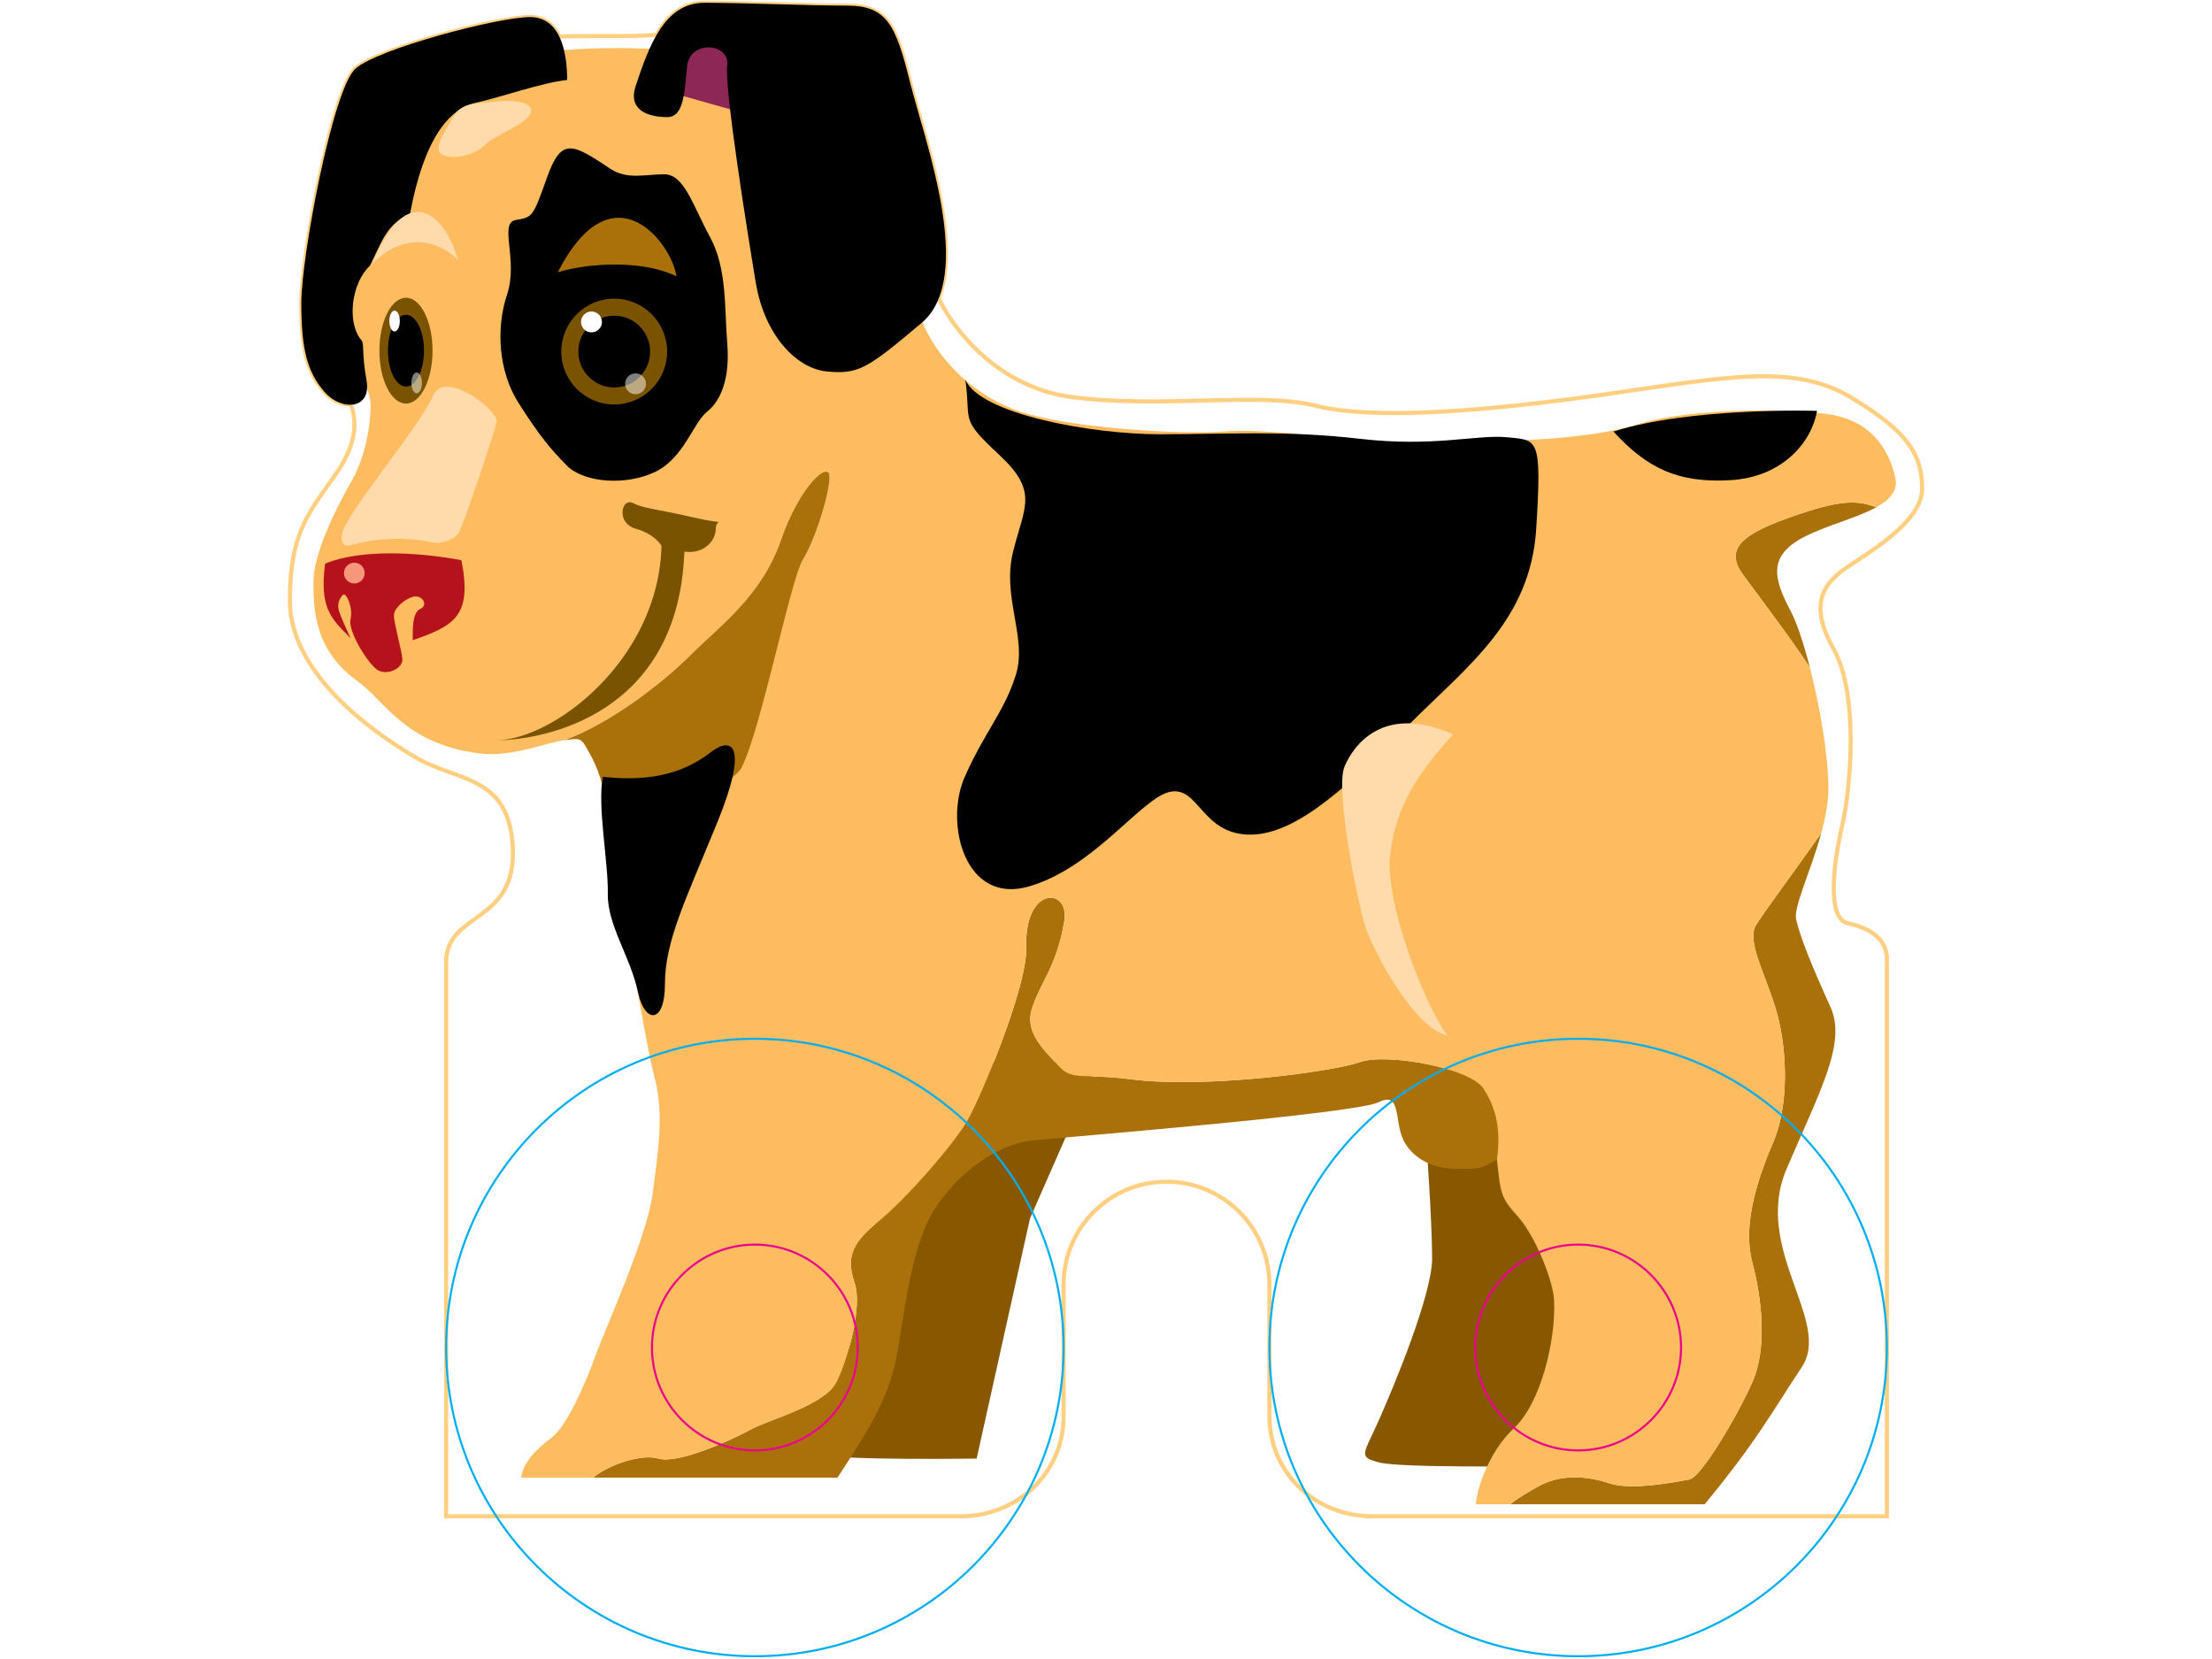 <?xml version="1.0" encoding="utf-8"?>
<!-- Generator: Adobe Illustrator 16.0.0, SVG Export Plug-In . SVG Version: 6.00 Build 0)  -->
<!DOCTYPE svg PUBLIC "-//W3C//DTD SVG 1.1//EN" "http://www.w3.org/Graphics/SVG/1.1/DTD/svg11.dtd">
<svg version="1.1" id="Layer_1" xmlns="http://www.w3.org/2000/svg" xmlns:xlink="http://www.w3.org/1999/xlink" x="0px" y="0px"
	 width="800px" height="600px" viewBox="-200 -100 800 600" enable-background="new -200 -100 800 600" xml:space="preserve">
<rect x="-200" y="-100" fill="#FFFFFF" width="800" height="600"/>
<path fill="none" stroke="#FFCF82" stroke-width="1.495" stroke-miterlimit="10" d="M467.252,105.704
	c7.238-5.17,27.914-16.542,27.914-28.947c0-12.407-5.168-20.677-25.848-33.084c-20.676-12.406-45.49-7.238-88.912-1.033
	c-43.422,6.204-83.742,9.304-104.418,4.135c-20.678-5.17-54.797,1.035-87.877-3.102c-26.948-3.368-43.169-24.248-48.616-35.771
	c8.429-21.18-5.879-60.212-10.314-77.954c-5.17-20.677-8.27-27.915-22.745-27.915C91.962-97.967,69.218-99,54.743-99
	c-8.04,0-13.331,4.853-17.264,11.607C27.391-86.638,15-87.162,2.258-86.781c-1.99-4.088-5.256-7.051-10.582-7.051
	c-11.372,0-54.794,11.373-63.065,18.61c-8.27,7.237-19.643,68.234-19.643,84.776s2.067,24.813,8.271,32.05
	c2.754,3.213,6.321,4.786,9.621,4.648c2.435,6.583,2.091,14.39-5.484,25.333c-9.307,13.441-16.543,20.679-16.543,45.491
	c0,23.234,22.744,43.422,45.49,56.862c14.92,8.816,34.117,6.203,35.151,33.087c1.033,26.879-23.514,22.777-24.125,40.377v200.98
	h186.096c20.556,0,37.219-15.668,37.219-36.225v-47.561c0-20.555,16.664-37.219,37.217-37.219c20.557,0,37.219,16.664,37.219,37.219
	v47.561c0,20.557,16.664,36.223,37.219,36.223h186.094V247.403c0-2.123,0.348-10.396-14.127-13.496
	c-7.697-1.656-5.168-21.711-2.068-35.154c3.102-13.44,6.203-47.56-3.1-64.1C453.811,118.111,460.016,110.873,467.252,105.704z"/>
<path fill="#875800" d="M304.846,286.897l11.033,26.195c0,0,2.068,28.947,2.068,42.041c0,13.092-13.787,46.178-19.305,58.584
	c-5.508,12.404-7.578,13.1,0,15.168c7.586,2.068,55.83,1.373,55.83,1.373l33.779-81.328l10.34-62.031h-93.746V286.897z"/>
<path fill="#875800" d="M103.592,284.143l11.029,26.191c0,0,2.067,28.949,2.067,42.045c0,13.094-13.788,46.176-19.301,58.584
	s-7.583,13.098,0,15.164c7.583,2.068,55.828,1.379,55.828,1.379l19.299-86.846l24.814-56.514h-93.736V284.143z"/>
<path fill="none" d="M347.583,416.477c9.648-8.965,15.162-31.711,14.477-46.184c-0.348-7.32-6.891-23.434-13.094-30.32
	c-6.203-6.895-6.236-8.104-7.586-20.68c-1.381,10.34-33.082,93.734-45.488,133.023l46.174,4.822
	c-2.92-5.428-0.266-9.582,4.104-13.092h-12.371C333.795,439.909,337.934,425.436,347.583,416.477z"/>
<path fill="none" d="M458.672,201.348c1.115-1.579,2.227-3.164,3.32-4.741c11.029-15.853-1.373-43.422-4.135-49.625
	c-0.557-1.265-1.746-3.237-3.305-5.627c3.748,14.575,6.713,32.352,6.713,43.687C461.268,190.234,460.176,195.842,458.672,201.348z"
	/>
<path fill="#AA710A" d="M442.012,264.153c4.135,13.094,5.51,34.465-0.695,48.939c-6.205,14.473-11.025,30.326-7.576,43.422
	c3.441,13.092,5.512,31.016,0,43.422c-5.518,12.406-18.609,34.461-22.744,35.152c-4.137,0.688-20.68,4.133-28.947,1.373
	c-8.273-2.754-17.924-3.439-26.195,1.381c-3.266,1.904-6.832,3.918-9.686,6.205h70.336c19.299-23.436,24.127-33.086,35.148-49.627
	c11.031-16.541-17.912-42.736-5.506-71.684c12.404-28.947,21.727-45.646,15.846-58.584c-6.889-15.16-11.025-25.498-12.406-31.701
	c-0.98-4.424,5.355-17.445,9.086-31.104c-10.088,14.293-20.459,28.203-23.561,33.172
	C431.672,240.028,437.874,251.061,442.012,264.153z"/>
<path fill="#AA710A" d="M124.958,386.834c2.758-17.229,5.516-37.904,13.096-49.625c7.579-11.711,21.367-23.43,35.84-24.812
	c14.474-1.373,116.479-9.643,124.75-13.779c8.27-4.135,5.516,6.889,8.961,13.779c3.447,6.896,11.029,10.34,19.299,10.34
	c8.271,0,8.959,0,14.477-3.443c1.381-10.336,0-17.922-4.824-25.506c-4.828-7.576-35.15-13.094-44.803-9.645
	c-9.652,3.439-55.828,9.645-82.709,6.203c-17.427-2.238-21.366,0.686-26.191-4.83c-4.827-5.514-12.407-11.713-9.648-20.676
	c2.867-9.312,8.959-15.162,11.714-31.705c2.026-12.158-14.475-13.094-13.784,9.652c0.432,14.201-16.541,54.449-21.367,62.719
	c-4.828,8.271-22.054,28.262-32.394,36.533c-10.338,8.27-11.027,13.779-8.27,22.051c2.756,8.27-2.068,26.193-6.204,35.152
	c-4.135,8.963-24.125,13.785-31.706,17.92c-7.581,4.137-26.192,12.408-33.084,10.34c-5.841-1.752-17.601,1.947-23.578,6.889h88.366
	C115.998,414.411,122.199,404.067,124.958,386.834z"/>
<path fill="#AA710A" d="M453.723,84.95c-21.365,6.894-31.016,12.405-23.432,22.745c6.039,8.233,18.174,24.311,24.262,33.66
	c-2.219-8.661-4.719-16.195-7.035-20.562c-6.201-11.717-8.271-19.987,5.516-26.88c8.043-4.02,18.637-6.646,25.541-10.451
	C473.618,81.652,468.358,80.229,453.723,84.95z"/>
<path fill="#FDBC5F" d="M485.434,72.543c-2.762-11.715-9.652-19.296-20.676-22.054c-11.035-2.758-51.695-3.447-71.684,2.756
	c-19.994,6.205-47.561,6.202-72.371,6.893c-24.812,0.69-59.963-5.514-77.193-4.135c-17.234,1.378-58.589-1.377-75.818-7.582
	c-17.23-6.203-31.705-21.365-35.84-37.22C127.717-4.651,107.729-45.315,105.66-59.1c-2.769-18.454-48.936-22.747-76.505-23.436
	c-27.57-0.688-53.759,3.447-62.721,7.582c-8.961,4.137-21.367,35.843-24.124,44.802c-2.756,8.96-5.515,15.853-12.407,19.987
	c-6.892,4.137-17.23,11.717-11.027,22.057C-74.921,22.23-65.96,40.151-65.96,46.355s-1.377,17.919-6.893,27.569
	c-5.515,9.65-13.785,26.192-13.785,36.53c0,10.338,0.467,24.762,15.854,35.84c10.312,7.424,16.993,22.669,44.111,26.192
	c11.7,1.521,24.812-4.138,31.015-4.826c16.369-6.121,34.878-20.222,45.454-30.799c10.574-10.577,25.558-21.151,32.609-41.423
	c7.052-20.271,17.629-29.085,17.629-22.917s-5.286,22.916-9.695,29.966c-4.407,7.052-29.966,66.103-37.016,80.205
	c-4.148,8.297-19.866,12.905-32.842,14.24c2.201,14.858,2.619,30.954,5.228,39.655c4.135,13.779,7.583,39.973,11.028,53.064
	c3.445,13.102,1.377,26.195-0.69,42.051c-2.067,15.846-17.233,48.928-20.677,58.582c-3.445,9.652-10.337,25.5-15.852,29.635
	c-5.515,4.137-10.341,8.961-11.028,14.473h26.047c5.976-4.941,17.736-8.639,23.578-6.887c6.893,2.068,25.503-6.205,33.084-10.34
	c7.58-4.135,27.57-8.957,31.706-17.922c4.136-8.957,8.959-26.879,6.203-35.15c-2.757-8.273-2.068-13.783,8.27-22.051
	c10.339-8.271,27.566-28.262,32.394-36.535c4.826-8.27,21.8-48.518,21.367-62.717c-0.691-22.746,15.81-21.812,13.784-9.652
	c-2.757,16.543-8.847,22.391-11.714,31.703c-2.759,8.965,4.821,15.166,9.648,20.676c4.825,5.516,8.764,2.594,26.19,4.83
	c26.881,3.441,73.059-2.762,82.711-6.201c9.65-3.449,39.973,2.066,44.803,9.643c4.824,7.584,6.203,15.168,4.824,25.506
	c1.348,12.576,1.381,13.785,7.582,20.68c6.203,6.889,12.746,23.004,13.094,30.32c0.686,14.475-4.826,37.221-14.475,46.186
	c-9.646,8.957-13.787,23.432-13.787,27.566h12.371c2.854-2.287,6.424-4.301,9.686-6.203c8.271-4.822,17.922-4.137,26.195-1.381
	c8.271,2.758,24.812-0.688,28.947-1.375c4.137-0.689,17.227-22.742,22.746-35.152c5.514-12.404,3.439-30.326,0-43.422
	c-3.449-13.096,1.373-28.945,7.578-43.422c6.201-14.475,4.826-35.846,0.693-48.936c-4.137-13.094-10.338-24.127-6.898-29.637
	c3.1-4.965,13.473-18.875,23.561-33.172c1.504-5.505,2.592-11.113,2.592-16.306c0-11.335-2.963-29.112-6.713-43.687
	c-6.088-9.35-18.223-25.427-24.262-33.66c-7.582-10.339,2.068-15.851,23.434-22.745c14.635-4.722,19.893-3.298,24.852-1.489
	C483.512,80.742,486.579,77.426,485.434,72.543z"/>
<path fill="#AA710A" d="M68.303,177.404c7.05-14.102,17.625-67.865,22.033-74.916c4.409-7.05,9.695-23.796,9.695-29.966
	s-10.577,2.646-17.628,22.917c-7.052,20.272-22.035,30.846-32.609,41.423c-10.575,10.577-29.085,24.678-45.454,30.799
	c6.203-0.689,5.644-1.196,9.65,6.203c3.307,6.105,5.201,14.377,6.487,23.07C33.455,195.598,64.155,185.701,68.303,177.404z"/>
<path d="M383.508,56.079c12.316,13.366,23.441,18.69,42.389,17.575c18.949-1.115,29.377-13.924,31.266-25.064
	C457.163,48.589,411.491,47.172,383.508,56.079z"/>
<path d="M149.13,37.294c2.194,15.369-2.373,13.615,12.102,27.057c14.474,13.441,9.305,18.609,5.169,35.151
	c-4.136,16.541,5.17,31.016,1.033,44.456c-4.137,13.44-11.372,20.677-18.609,37.22c-7.238,16.542,0,46.526,23.779,39.288
	c23.778-7.236,40.32-32.051,50.656-34.118c10.34-2.068,11.373,15.506,28.947,15.506c17.578,0,37.221-19.642,57.896-40.32
	c20.68-20.677,43.422-37.219,45.492-70.302c2.068-33.084,0.596-32.013-10.338-33.084c-11.154-1.095-26.543,3.652-53.422,0.551
	c-26.879-3.102-47.637-1.646-72.451-1.646C194.573,57.052,154.3,49.699,149.13,37.294z"/>
<path fill="#795300" d="M-20.728,167.736c17.575,0,66.167-9.305,68.235-68.235c7.237,1.033,11.372-4.135,11.372-8.27
	c0-4.137,5.169-1.035-8.271-4.137c-13.439-3.101-17.575-3.101-21.71-5.169c-4.136-2.067-6.203,7.237,1.034,9.305
	c7.237,2.067,9.304,6.203,9.304,6.203C38.201,138.788-0.05,167.736-20.728,167.736z"/>
<path fill="#B5121B" d="M-73.221,130.786c-7.158-7.158-11.248-10.907-9.204-26.93c12.405-5.169,32.749-4.355,49.291-1.253
	c4.136,20.677-3.101,23.779-17.576,28.948c-0.015-3.152-0.353-9.969,2.713-11.333c3.068-1.363,0.682-5.11-2.386-4.429
	c-3.068,0.68-7.158,4.091-7.158,6.817c0,2.726,2.726,12.271,3.067,15.68c0.342,3.408-5.45,6.133-8.861,4.089
	c-3.41-2.044-10.909-13.975-9.886-18.407c1.023-4.433-1.703-9.885-2.726-8.863c-1.024,1.022-2.384,3.065-1.364,6.135
	C-76.29,124.309-73.221,130.786-73.221,130.786z"/>
<path d="M18.066,180.93c14.89,1.653,27.899-0.26,38.973-8.859c7.746-6.017,13.809-2.65,2.441,25.227
	c-11.367,27.875-18.998,42.935-18.998,58.609c0,14.617-7.314,14.264-9.701,3.102c-2.838-13.289-11.162-24.357-10.954-35.775
	C20.036,211.817,15.913,191.097,18.066,180.93z"/>
<path d="M20.626-39.036C7.024-48.105,3.05-50.409-2.12-35.935C-7.289-21.462-7.289-21.46-13.492-20.426
	c-6.202,1.033,1.034,14.475-3.101,26.88c-4.136,12.407-3.103,27.914,4.135,39.287C-5.221,57.113-1.086,62.283,5.117,68.486
	c6.203,6.203,21.71,7.237,32.05,2.067c10.34-5.17,13.439-17.575,18.609-21.71c5.169-4.135,8.271-12.408,7.238-24.813
	c-1.033-12.405,0-26.88-6.203-38.252c-6.204-11.372-9.305-22.745-16.542-22.745C33.034-36.967,26.83-34.901,20.626-39.036z"/>
<path fill="#FFDAAB" d="M-43.223,42.843c-5.46,12.281-30.996,41.835-33.064,50.107c-0.772,3.099,0.753,4.99,2.959,4.312
	c6.243-1.924,17.152-3.628,29.395-1.166c5.244,1.054,9.406-2.056,10.254-4.167c4.135-10.339,12.261-35.065,13.295-39.2
	C-19.35,48.594-39.087,33.541-43.223,42.843z"/>
<polygon fill="#8D2755" points="41.861,-66.732 76.234,-57.039 73.59,-86.124 52.438,-92.292 "/>
<path d="M29.93-69.018C34.692-83.299,40.27-99,54.743-99c14.473,0,37.219,1.033,51.692,1.033c14.474,0,17.575,7.237,22.745,27.915
	c5.17,20.677,23.78,70.303,4.137,86.845C113.672,33.334,110.573,35.401,99.2,34.367c-11.373-1.034-22.746-13.44-25.847-32.05
	c-3.102-18.61-11.373-70.302-10.339-78.575c1.033-8.27-13.44-9.304-14.475,0c-1.032,9.305-1.032,18.61-7.237,18.61
	S26.83-59.713,29.93-69.018z"/>
<path d="M5.118-71.086c0-9.304-2.068-22.745-13.44-22.745c-11.372,0-54.794,11.373-63.064,18.61
	c-8.271,7.237-19.645,68.233-19.645,84.775s2.067,24.813,8.271,32.05c6.203,7.238,17.142,6.514,15.336-3.874
	c-1.911-10.986-0.684-13.294-1.897-14.736c-5.367-6.378-3.558-20.713,3.102-26.88c4.135-8.271,6.204-15.508,14.475-18.61
	c5.17-27.915,14.475-38.252,23.78-40.32C-18.662-64.883-4.187-70.053,5.118-71.086z"/>
<circle fill="#795300" cx="22.134" cy="27.151" r="19.138"/>
<circle cx="22.134" cy="27.151" r="12.979"/>
<circle fill="#FFFFFF" cx="13.92" cy="16.435" r="3.779"/>
<circle opacity="0.5" fill="#FFFFFF" enable-background="new    " cx="29.855" cy="38.809" r="3.778"/>
<ellipse fill="#795300" cx="-53.172" cy="26.823" rx="9.609" ry="19.134"/>
<ellipse cx="-53.172" cy="26.823" rx="6.517" ry="12.978"/>
<ellipse fill="#FFFFFF" cx="-57.297" cy="16.107" rx="1.897" ry="3.778"/>
<ellipse opacity="0.5" fill="#FFFFFF" enable-background="new    " cx="-49.295" cy="38.481" rx="1.896" ry="3.778"/>
<path fill="#AA710A" d="M44.649-0.061C31.232-6.599,10.663-4.42,1.72-1.513C21.395-40.018,42.861-12.412,44.649-0.061z"/>
<path fill="#FFDAAB" d="M-20.868-63.266c-7.807,0.809-12.273,0.342-15.34,5.795c-3.068,5.452-7.841,11.93-3.409,13.634
	c4.433,1.704,11.591-0.341,15-3.749c3.409-3.409,13.294-6.817,16.021-10.567C-5.87-61.903-10.981-64.289-20.868-63.266z"/>
<path fill="#FFDAAB" d="M-65.38-4.534c11.59-11.93,24.203-8.522,31.02-1.364C-38.451-21.238-52.428-36.577-65.38-4.534z"/>
<circle fill="#F6977C" cx="-71.857" cy="107.265" r="3.748"/>
<path fill="#FFDAAB" d="M325.524,165.59c-13.092,14.475-20.678,26.189-22.744,43.42c-2.068,17.236,12.406,54.455,20.676,65.48
	c-12.404-2.754-26.879-31.016-29.635-39.285c-2.752-8.27-11.027-49.625-7.584-57.897
	C289.686,169.038,300.711,154.562,325.524,165.59z"/>
<circle fill="none" stroke="#00AEEF" stroke-width="0.748" cx="73.006" cy="387.344" r="111.656"/>
<circle fill="none" stroke="#00AEEF" stroke-width="0.748" cx="370.756" cy="387.344" r="111.656"/>
<path fill="none" stroke="#EC008C" stroke-width="0.748" d="M73.011,350.125c20.499,0,37.215,16.719,37.215,37.217
	c0,20.502-16.716,37.221-37.215,37.221c-20.504,0-37.222-16.721-37.222-37.221C35.787,366.844,52.506,350.125,73.011,350.125
	L73.011,350.125z"/>
<path fill="none" stroke="#EC008C" stroke-width="0.748" d="M370.756,350.125c20.498,0,37.219,16.719,37.219,37.217
	c0,20.502-16.721,37.221-37.219,37.221c-20.5,0-37.219-16.721-37.219-37.221C333.538,366.844,350.256,350.125,370.756,350.125
	L370.756,350.125z"/>
</svg>
